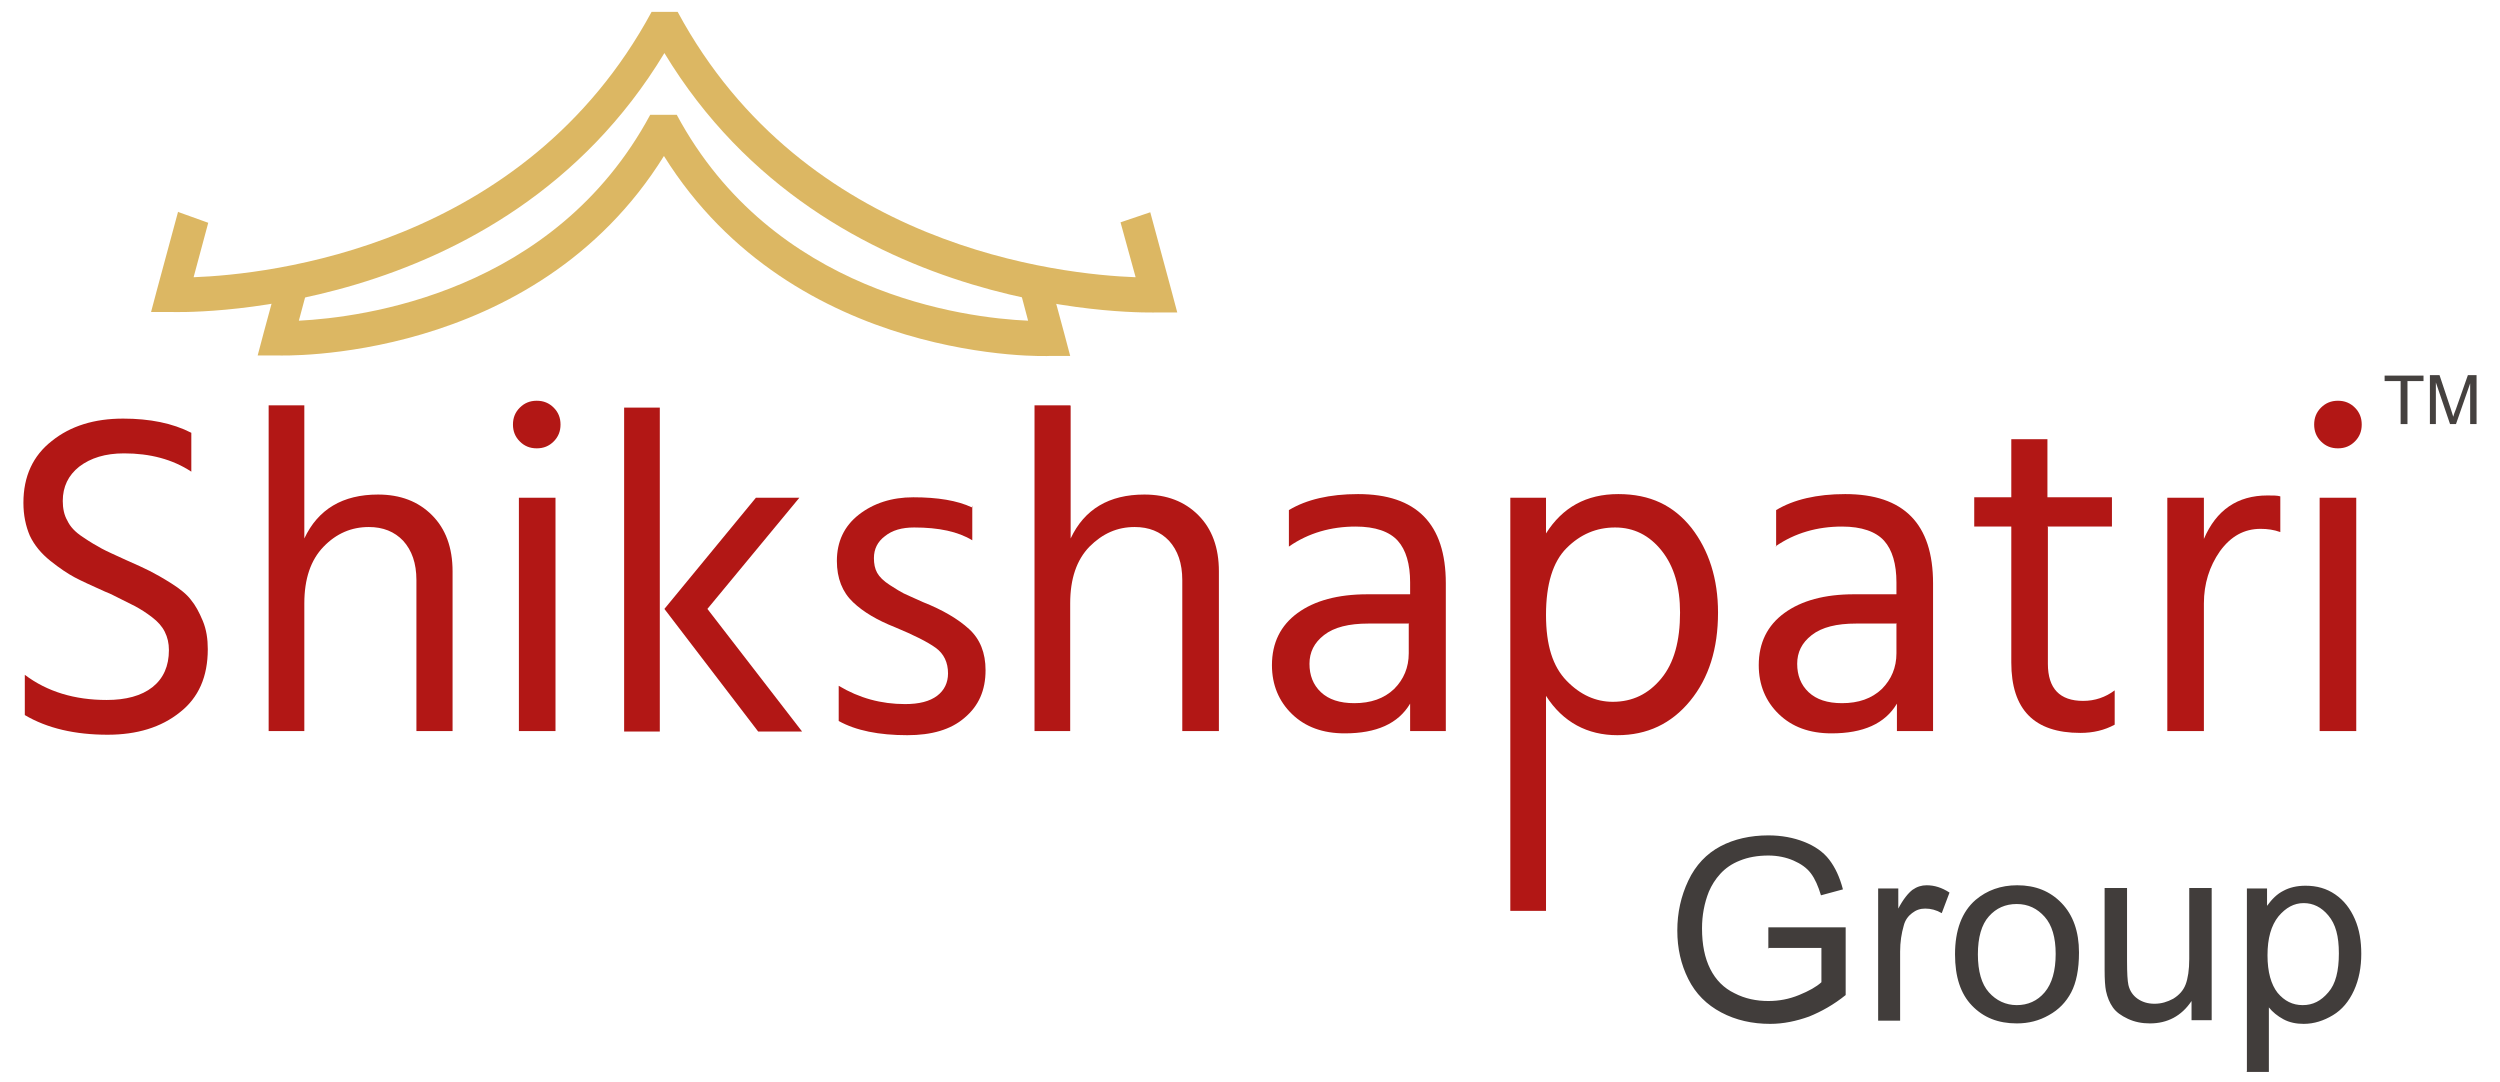 <svg width="104" height="45" viewBox="0 0 104 45" fill="none" xmlns="http://www.w3.org/2000/svg">
<path fill-rule="evenodd" clip-rule="evenodd" d="M94.328 39.739C94.328 40.443 94.48 40.957 94.746 41.299C95.032 41.642 95.374 41.813 95.793 41.813C96.212 41.813 96.554 41.642 96.859 41.28C97.163 40.938 97.297 40.386 97.297 39.662C97.297 38.939 97.163 38.444 96.859 38.083C96.573 37.74 96.231 37.569 95.831 37.569C95.431 37.569 95.089 37.759 94.784 38.121C94.48 38.501 94.328 39.034 94.328 39.739ZM93.471 44.573V36.96H94.309V37.683C94.518 37.398 94.727 37.188 94.994 37.055C95.241 36.922 95.546 36.846 95.907 36.846C96.383 36.846 96.783 36.96 97.144 37.207C97.506 37.455 97.772 37.797 97.963 38.235C98.153 38.673 98.229 39.148 98.229 39.681C98.229 40.233 98.134 40.747 97.925 41.204C97.715 41.661 97.43 42.003 97.049 42.232C96.669 42.46 96.269 42.593 95.831 42.593C95.527 42.593 95.241 42.536 94.994 42.403C94.746 42.27 94.537 42.099 94.385 41.908V44.592H93.452L93.471 44.573ZM91.168 42.46V41.642C90.749 42.27 90.16 42.574 89.436 42.574C89.113 42.574 88.808 42.517 88.523 42.384C88.237 42.251 88.028 42.099 87.895 41.908C87.761 41.718 87.666 41.489 87.609 41.223C87.571 41.033 87.552 40.747 87.552 40.348V36.941H88.485V39.986C88.485 40.481 88.504 40.804 88.542 40.976C88.599 41.223 88.732 41.413 88.922 41.547C89.113 41.68 89.341 41.756 89.627 41.756C89.912 41.756 90.159 41.68 90.407 41.547C90.654 41.394 90.826 41.204 90.921 40.956C91.016 40.709 91.073 40.347 91.073 39.891V36.941H92.006V42.441H91.168V42.46ZM82.28 39.7C82.28 40.405 82.432 40.938 82.737 41.28C83.041 41.623 83.441 41.813 83.898 41.813C84.355 41.813 84.754 41.642 85.059 41.28C85.363 40.919 85.516 40.386 85.516 39.681C85.516 38.996 85.363 38.482 85.059 38.14C84.754 37.797 84.374 37.607 83.898 37.607C83.422 37.607 83.041 37.778 82.737 38.121C82.432 38.463 82.28 38.996 82.28 39.7ZM81.329 39.7C81.329 38.692 81.614 37.931 82.185 37.436C82.661 37.036 83.232 36.827 83.917 36.827C84.678 36.827 85.287 37.074 85.763 37.569C86.239 38.064 86.486 38.749 86.486 39.624C86.486 40.328 86.372 40.88 86.163 41.28C85.953 41.68 85.649 42.003 85.23 42.232C84.831 42.46 84.393 42.574 83.898 42.574C83.118 42.574 82.509 42.327 82.033 41.832C81.557 41.337 81.329 40.633 81.329 39.7ZM78.131 42.46V36.96H78.969V37.797C79.178 37.398 79.387 37.15 79.559 37.017C79.749 36.884 79.939 36.827 80.149 36.827C80.472 36.827 80.777 36.922 81.1 37.131L80.777 37.987C80.548 37.854 80.32 37.797 80.091 37.797C79.882 37.797 79.711 37.854 79.54 37.987C79.387 38.102 79.254 38.273 79.197 38.501C79.102 38.825 79.045 39.187 79.045 39.586V42.46H78.112H78.131ZM73.563 39.472V38.578H76.78V41.394C76.285 41.794 75.771 42.08 75.257 42.289C74.724 42.479 74.192 42.593 73.639 42.593C72.897 42.593 72.212 42.441 71.603 42.117C70.994 41.794 70.537 41.337 70.233 40.728C69.928 40.119 69.776 39.453 69.776 38.711C69.776 37.968 69.928 37.283 70.233 36.636C70.537 35.989 70.994 35.513 71.565 35.209C72.136 34.904 72.821 34.752 73.563 34.752C74.115 34.752 74.61 34.847 75.048 35.019C75.486 35.19 75.847 35.437 76.095 35.761C76.342 36.084 76.532 36.484 76.666 36.998L75.752 37.245C75.638 36.865 75.505 36.56 75.333 36.332C75.162 36.103 74.915 35.932 74.61 35.799C74.306 35.666 73.944 35.59 73.563 35.59C73.107 35.59 72.707 35.666 72.383 35.799C72.041 35.932 71.774 36.122 71.565 36.351C71.356 36.579 71.203 36.827 71.089 37.093C70.899 37.569 70.804 38.083 70.804 38.616C70.804 39.301 70.918 39.853 71.146 40.309C71.375 40.766 71.717 41.109 72.155 41.318C72.593 41.547 73.069 41.642 73.563 41.642C74.001 41.642 74.42 41.566 74.839 41.394C75.257 41.223 75.562 41.052 75.771 40.861V39.434H73.544L73.563 39.472Z" fill="#413D3B"/>
<path fill-rule="evenodd" clip-rule="evenodd" d="M7.959 17.985V19.621C7.179 19.108 6.246 18.86 5.162 18.86C4.381 18.86 3.772 19.05 3.296 19.412C2.84 19.774 2.611 20.25 2.611 20.84C2.611 21.144 2.668 21.43 2.802 21.658C2.916 21.905 3.125 22.134 3.449 22.343C3.753 22.552 4.02 22.705 4.229 22.819C4.438 22.933 4.781 23.085 5.238 23.295C5.675 23.485 5.999 23.637 6.227 23.751C6.456 23.866 6.76 24.037 7.122 24.265C7.484 24.494 7.769 24.722 7.94 24.95C8.131 25.179 8.283 25.464 8.435 25.826C8.587 26.188 8.644 26.587 8.644 27.006C8.644 28.148 8.264 29.023 7.483 29.632C6.703 30.26 5.694 30.565 4.476 30.565C3.125 30.565 1.964 30.299 1.032 29.747V28.072C1.964 28.776 3.106 29.119 4.438 29.119C5.238 29.119 5.885 28.947 6.342 28.586C6.798 28.224 7.027 27.71 7.027 27.044C7.027 26.759 6.97 26.511 6.855 26.283C6.741 26.054 6.57 25.864 6.323 25.674C6.075 25.483 5.828 25.331 5.618 25.217C5.39 25.103 5.085 24.95 4.705 24.76C4.629 24.722 4.514 24.665 4.362 24.608C3.81 24.36 3.392 24.17 3.106 24.018C2.821 23.866 2.478 23.637 2.097 23.333C1.717 23.028 1.431 22.686 1.241 22.286C1.07 21.886 0.974 21.429 0.974 20.916C0.974 19.812 1.374 18.955 2.154 18.346C2.935 17.718 3.924 17.414 5.123 17.414C6.227 17.414 7.179 17.604 7.959 18.004" fill="#B21715"/>
<path fill-rule="evenodd" clip-rule="evenodd" d="M12.66 16.881V22.4C13.231 21.182 14.259 20.573 15.725 20.573C16.657 20.573 17.399 20.859 17.97 21.43C18.541 22 18.827 22.781 18.827 23.77V30.413H17.323V24.132C17.323 23.428 17.133 22.895 16.771 22.495C16.41 22.115 15.934 21.924 15.344 21.924C14.621 21.924 13.993 22.191 13.46 22.743C12.927 23.295 12.66 24.075 12.66 25.103V30.413H11.176V16.862H12.66V16.881Z" fill="#B21715"/>
<path fill-rule="evenodd" clip-rule="evenodd" d="M21.625 18.365C21.434 18.175 21.339 17.947 21.339 17.661C21.339 17.376 21.434 17.147 21.625 16.957C21.815 16.767 22.043 16.671 22.329 16.671C22.614 16.671 22.843 16.767 23.033 16.957C23.223 17.147 23.318 17.376 23.318 17.661C23.318 17.947 23.223 18.175 23.033 18.365C22.843 18.556 22.614 18.651 22.329 18.651C22.043 18.651 21.815 18.556 21.625 18.365ZM21.586 20.706H23.109V30.413H21.586V20.706Z" fill="#B21715"/>
<path fill-rule="evenodd" clip-rule="evenodd" d="M29.428 25.331L33.367 30.432H31.54L27.639 25.331L31.445 20.706H33.253L29.428 25.331ZM25.964 16.957H27.448V30.432H25.964V16.957Z" fill="#B21715"/>
<path fill-rule="evenodd" clip-rule="evenodd" d="M40.447 21.03V22.476C39.857 22.115 39.058 21.943 38.03 21.943C37.516 21.943 37.117 22.058 36.812 22.305C36.508 22.533 36.355 22.838 36.355 23.218C36.355 23.447 36.393 23.656 36.489 23.828C36.584 23.999 36.755 24.17 37.022 24.341C37.288 24.513 37.478 24.627 37.592 24.684C37.707 24.741 37.973 24.855 38.392 25.046C39.21 25.369 39.857 25.75 40.314 26.169C40.771 26.587 40.999 27.158 40.999 27.881C40.999 28.719 40.714 29.366 40.124 29.861C39.553 30.356 38.753 30.584 37.745 30.584C36.565 30.584 35.613 30.394 34.89 29.994V28.529C35.746 29.042 36.66 29.29 37.65 29.29C38.239 29.29 38.677 29.176 38.982 28.947C39.286 28.719 39.438 28.395 39.438 28.015C39.438 27.558 39.267 27.196 38.925 26.949C38.582 26.701 38.011 26.416 37.231 26.092C36.508 25.807 35.918 25.464 35.48 25.046C35.042 24.627 34.814 24.056 34.814 23.333C34.814 22.533 35.118 21.886 35.727 21.41C36.336 20.935 37.098 20.687 37.992 20.687C39.001 20.687 39.819 20.82 40.428 21.106" fill="#B21715"/>
<path fill-rule="evenodd" clip-rule="evenodd" d="M44.539 16.881V22.4C45.11 21.182 46.138 20.573 47.603 20.573C48.536 20.573 49.278 20.859 49.849 21.43C50.42 22 50.706 22.781 50.706 23.77V30.413H49.183V24.132C49.183 23.428 48.993 22.895 48.631 22.495C48.27 22.115 47.794 21.924 47.204 21.924C46.481 21.924 45.871 22.191 45.32 22.743C44.787 23.295 44.52 24.075 44.52 25.103V30.413H43.036V16.862H44.52L44.539 16.881Z" fill="#B21715"/>
<path fill-rule="evenodd" clip-rule="evenodd" d="M53.618 22.743V21.22C54.341 20.782 55.312 20.554 56.492 20.554C58.928 20.554 60.146 21.791 60.146 24.265V30.413H58.661V29.271C58.166 30.108 57.253 30.508 55.94 30.508C55.026 30.508 54.303 30.241 53.751 29.709C53.199 29.176 52.913 28.49 52.913 27.672C52.913 26.739 53.275 26.016 53.979 25.502C54.683 24.988 55.654 24.722 56.891 24.722H58.661V24.227C58.661 23.466 58.49 22.876 58.147 22.495C57.805 22.115 57.215 21.905 56.396 21.905C55.369 21.905 54.436 22.172 53.637 22.724M58.623 25.94H56.929C56.111 25.94 55.502 26.092 55.083 26.416C54.664 26.739 54.474 27.139 54.474 27.615C54.474 28.091 54.626 28.49 54.95 28.795C55.273 29.099 55.73 29.252 56.339 29.252C57.024 29.252 57.576 29.061 57.995 28.662C58.395 28.262 58.604 27.767 58.604 27.177V25.921L58.623 25.94Z" fill="#B21715"/>
<path fill-rule="evenodd" clip-rule="evenodd" d="M64.314 20.706V22.191C64.999 21.106 65.989 20.554 67.321 20.554C68.653 20.554 69.624 21.03 70.366 21.962C71.089 22.895 71.47 24.075 71.47 25.483C71.47 26.987 71.089 28.205 70.309 29.157C69.529 30.108 68.52 30.584 67.283 30.584C66.046 30.584 65.018 30.051 64.314 28.947V37.892H62.829V20.706H64.314ZM67.093 29.195C67.911 29.195 68.577 28.871 69.11 28.224C69.643 27.577 69.89 26.663 69.89 25.483C69.89 24.418 69.643 23.561 69.129 22.914C68.615 22.267 67.968 21.943 67.188 21.943C66.407 21.943 65.741 22.229 65.17 22.8C64.599 23.371 64.314 24.303 64.314 25.578C64.314 26.854 64.599 27.729 65.17 28.319C65.741 28.909 66.388 29.195 67.093 29.195Z" fill="#B21715"/>
<path fill-rule="evenodd" clip-rule="evenodd" d="M73.887 22.743V21.22C74.61 20.782 75.581 20.554 76.761 20.554C79.197 20.554 80.415 21.791 80.415 24.265V30.413H78.912V29.271C78.417 30.108 77.503 30.508 76.19 30.508C75.276 30.508 74.553 30.241 74.001 29.709C73.449 29.176 73.164 28.49 73.164 27.672C73.164 26.739 73.525 26.016 74.23 25.502C74.934 24.988 75.904 24.722 77.123 24.722H78.892V24.227C78.892 23.466 78.721 22.876 78.379 22.495C78.036 22.115 77.446 21.905 76.628 21.905C75.6 21.905 74.667 22.172 73.868 22.724M78.912 25.94H77.218C76.399 25.94 75.79 26.092 75.372 26.416C74.953 26.739 74.763 27.139 74.763 27.615C74.763 28.091 74.915 28.49 75.238 28.795C75.562 29.099 76.019 29.252 76.628 29.252C77.313 29.252 77.865 29.061 78.284 28.662C78.683 28.262 78.892 27.767 78.892 27.177V25.921L78.912 25.94Z" fill="#B21715"/>
<path fill-rule="evenodd" clip-rule="evenodd" d="M85.192 21.924V27.615C85.192 28.643 85.687 29.157 86.658 29.157C87.153 29.157 87.59 29.004 87.971 28.719V30.146C87.552 30.375 87.076 30.489 86.543 30.489C84.621 30.489 83.67 29.518 83.67 27.558V21.905H82.128V20.687H83.67V18.27H85.173V20.687H87.857V21.905H85.173L85.192 21.924Z" fill="#B21715"/>
<path fill-rule="evenodd" clip-rule="evenodd" d="M91.682 20.706V22.419C92.196 21.22 93.072 20.611 94.328 20.611C94.556 20.611 94.746 20.611 94.861 20.649V22.134C94.594 22.038 94.328 22 94.042 22C93.357 22 92.805 22.305 92.348 22.933C91.911 23.561 91.682 24.284 91.682 25.103V30.413H90.16V20.706H91.682Z" fill="#B21715"/>
<path fill-rule="evenodd" clip-rule="evenodd" d="M96.554 18.365C96.364 18.175 96.269 17.947 96.269 17.661C96.269 17.376 96.364 17.147 96.554 16.957C96.745 16.767 96.973 16.671 97.259 16.671C97.544 16.671 97.772 16.767 97.963 16.957C98.153 17.147 98.248 17.376 98.248 17.661C98.248 17.947 98.153 18.175 97.963 18.365C97.772 18.556 97.544 18.651 97.259 18.651C96.973 18.651 96.745 18.556 96.554 18.365ZM96.497 20.706H98.02V30.413H96.497V20.706Z" fill="#B21715"/>
<path fill-rule="evenodd" clip-rule="evenodd" d="M11.652 11.323L10.966 13.855L10.719 14.787H11.576C11.576 14.787 22.215 15.187 27.62 6.489C33.044 15.187 43.645 14.825 43.683 14.806H44.52L44.273 13.874L43.588 11.342L42.351 11.761L42.769 13.341C40.143 13.227 32.149 12.218 28.153 4.776H27.049C23.052 12.199 15.059 13.207 12.432 13.341L12.851 11.78L11.633 11.342L11.652 11.323Z" fill="#DCB763"/>
<path fill-rule="evenodd" clip-rule="evenodd" d="M7.407 8.811L6.532 12.046L6.284 12.979H7.141C7.141 12.979 20.825 13.493 27.639 2.207C34.452 13.474 48.098 12.998 48.136 12.998H48.974L48.726 12.066L47.851 8.83L46.614 9.249L47.242 11.533C44.159 11.418 33.481 10.315 28.191 0.494H27.106C21.815 10.296 11.157 11.418 8.054 11.533L8.663 9.268L7.445 8.83L7.407 8.811Z" fill="#DCB763"/>
<path fill-rule="evenodd" clip-rule="evenodd" d="M99.866 17.642V15.853H99.2V15.625H100.818V15.853H100.151V17.642H99.866Z" fill="#45413F"/>
<path fill-rule="evenodd" clip-rule="evenodd" d="M101.084 17.642V15.606H101.484L101.96 17.033C101.998 17.166 102.036 17.261 102.055 17.337C102.074 17.261 102.112 17.147 102.169 17.014L102.664 15.606H103.025V17.642H102.759V15.948L102.169 17.642H101.922L101.332 15.91V17.642H101.065H101.084Z" fill="#45413F"/>
</svg>
